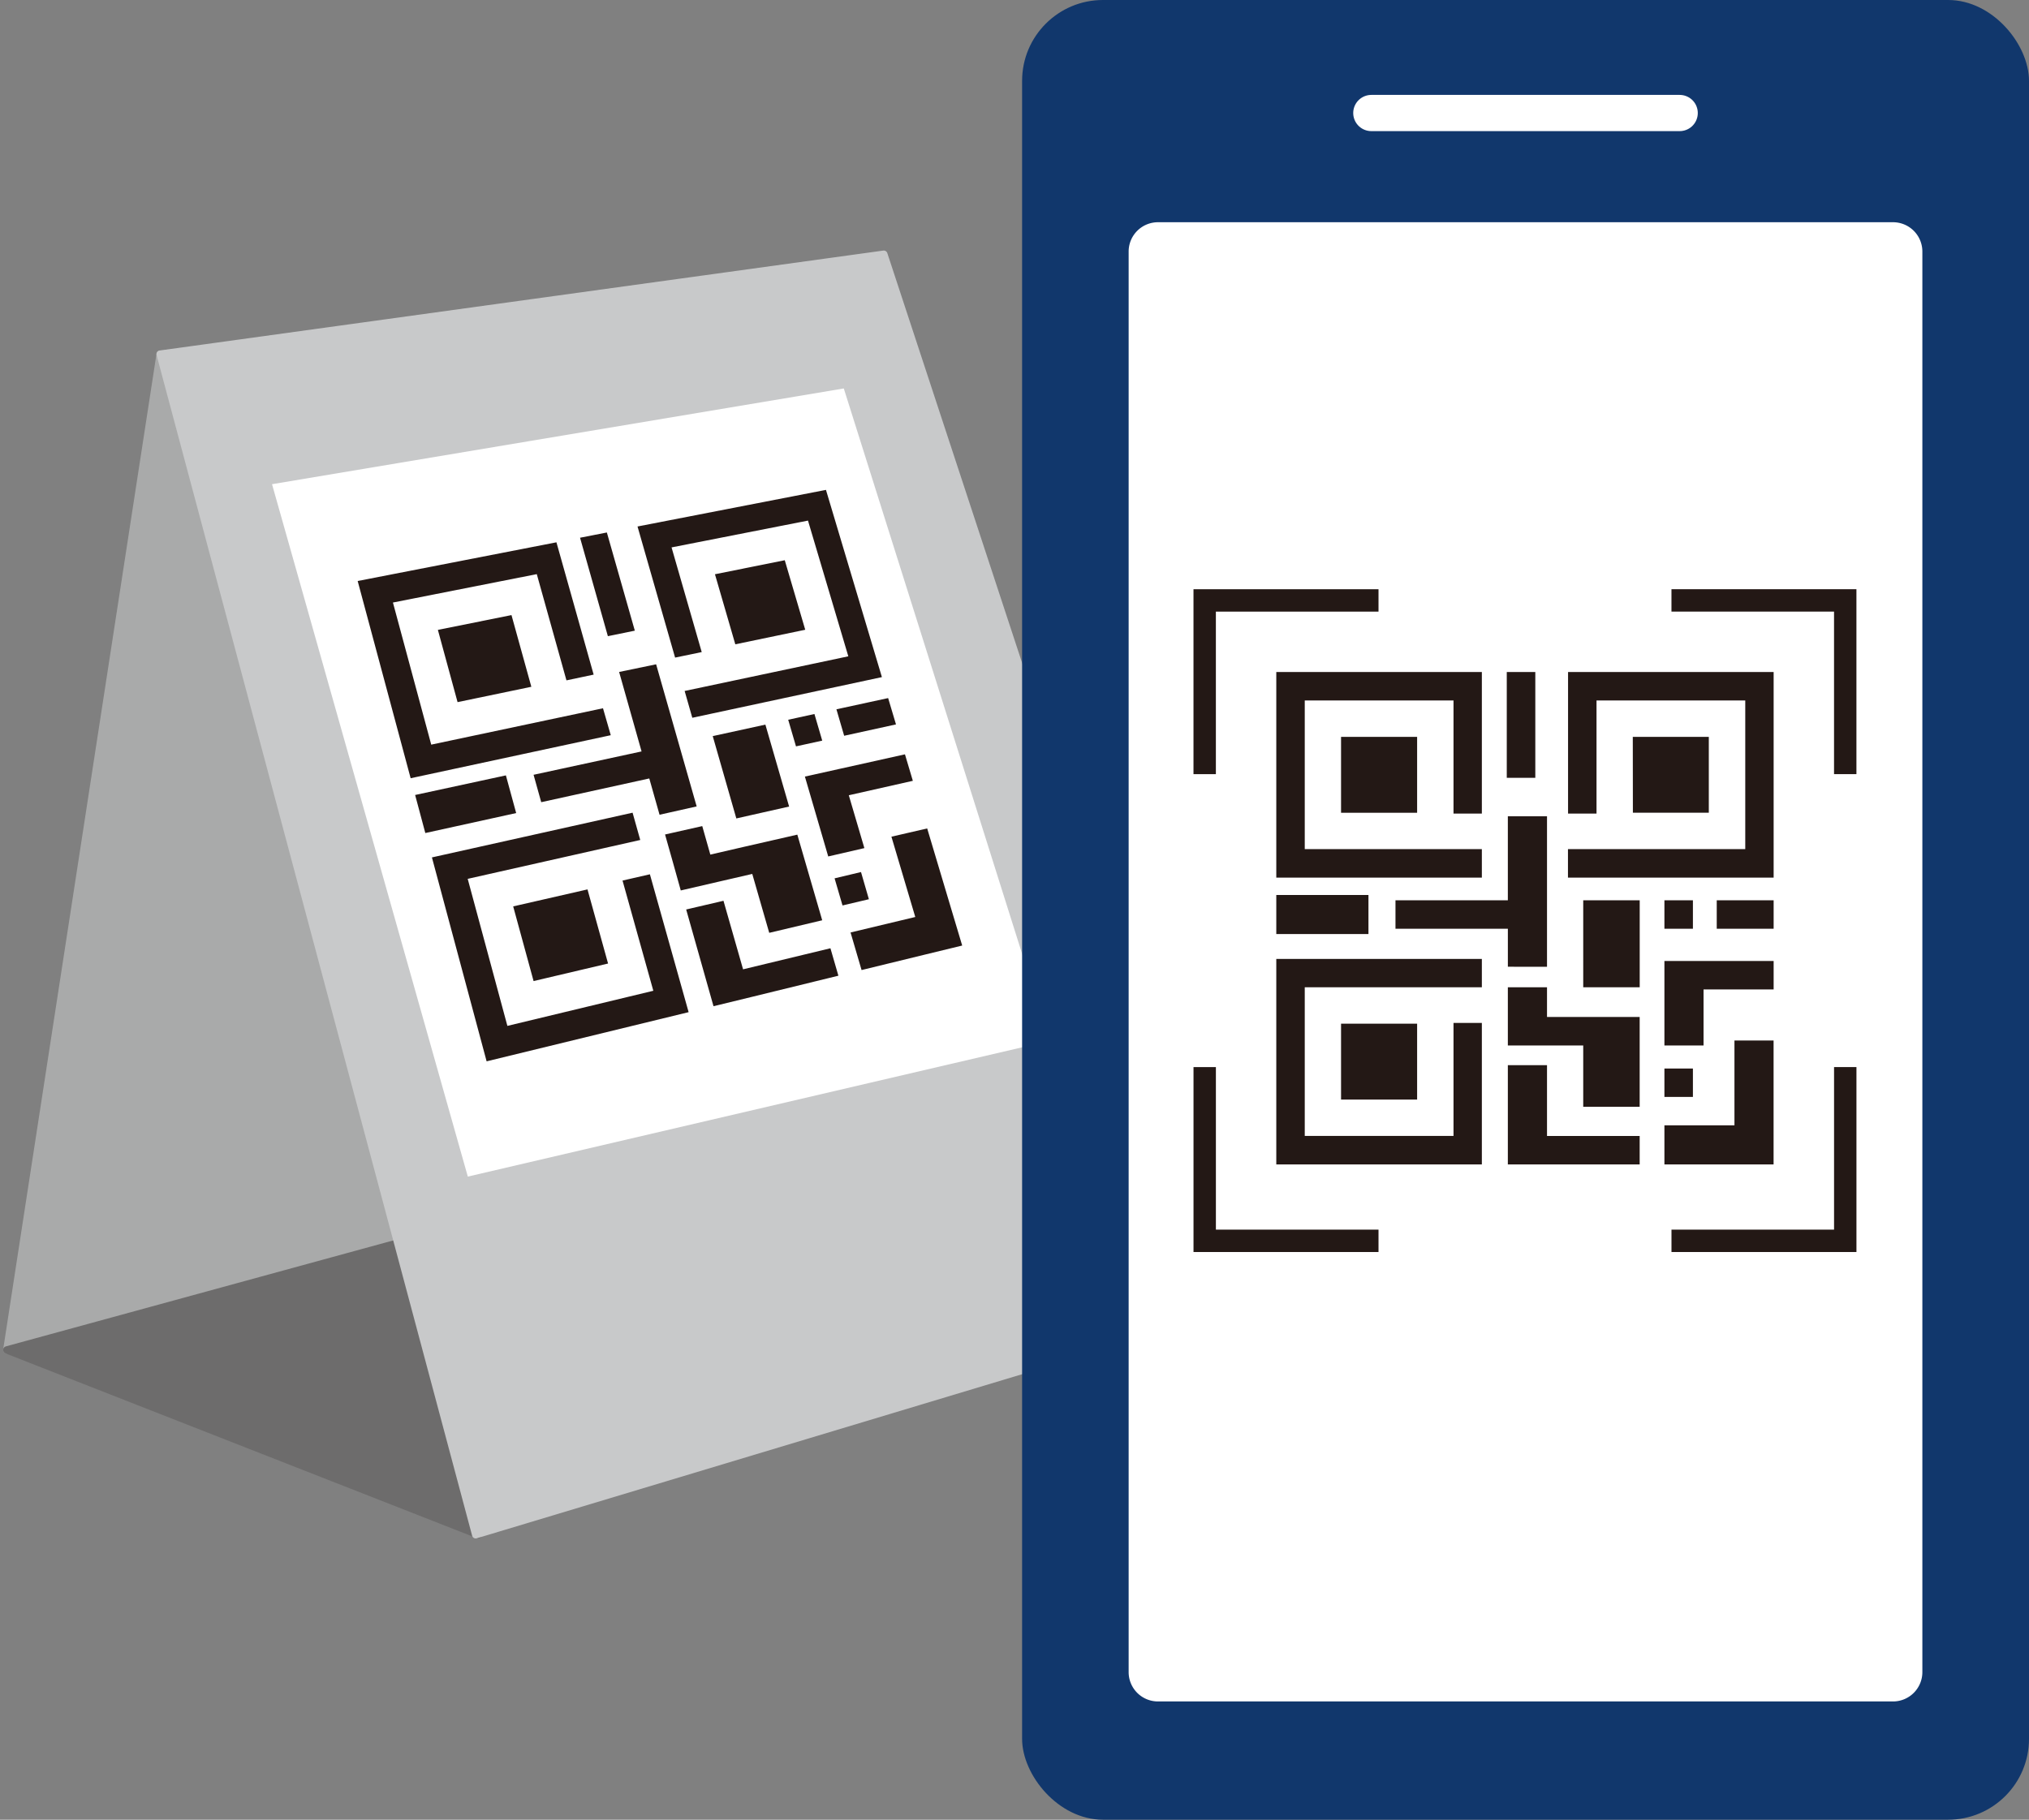 <svg id="グループ_16631" data-name="グループ 16631" xmlns="http://www.w3.org/2000/svg" xmlns:xlink="http://www.w3.org/1999/xlink" width="105.94" height="95.034" viewBox="0 0 105.94 95.034">
  <rect x="0" y="0" width="105.94" height="95.034" fill="#808080" stroke="none"/>
  <defs>
    <clipPath id="clip-path">
      <rect id="長方形_497" data-name="長方形 497" width="105.94" height="95.034" fill="none"/>
    </clipPath>
  </defs>
  <path id="パス_28730" data-name="パス 28730" d="M.193,62.009,24.81,55.274,8.2,10.008Z" transform="translate(0.163 8.493)" fill="#a9aaaa"/>
  <g id="グループ_2632" data-name="グループ 2632" transform="translate(0 0)">
    <g id="グループ_2631" data-name="グループ 2631" clip-path="url(#clip-path)">
      <path id="パス_28731" data-name="パス 28731" d="M8.2,10.008l-8.007,52,24.617-6.735Z" transform="translate(0.163 8.493)" fill="none" stroke="#a9aaaa" stroke-linecap="round" stroke-linejoin="round" stroke-width="0.385"/>
    </g>
  </g>
  <path id="パス_28732" data-name="パス 28732" d="M.193,41.228,24.81,50.88V34.494Z" transform="translate(0.163 29.273)" fill="#6d6c6c"/>
  <g id="グループ_2634" data-name="グループ 2634" transform="translate(0 0)">
    <g id="グループ_2633" data-name="グループ 2633" clip-path="url(#clip-path)">
      <path id="パス_28733" data-name="パス 28733" d="M24.809,50.88.192,41.228l24.617-6.735Z" transform="translate(0.163 29.273)" fill="none" stroke="#6d6c6c" stroke-linecap="round" stroke-linejoin="round" stroke-width="0.385"/>
    </g>
  </g>
  <path id="パス_28734" data-name="パス 28734" d="M21,74.058,60.4,62.2,42.308,7.182,4.523,12.4Z" transform="translate(3.838 6.095)" fill="none" stroke="#c8c9ca" stroke-linecap="round" stroke-linejoin="round" stroke-width="0.385"/>
  <path id="パス_28735" data-name="パス 28735" d="M21,74.058,60.4,62.2,42.308,7.182,4.523,12.4Z" transform="translate(3.838 6.095)" fill="#c8c9ca"/>
  <path id="パス_28736" data-name="パス 28736" d="M37.537,10.974,48.281,45.048,17.906,52.134,7.683,15.974Z" transform="translate(6.52 9.313)" fill="#fff"/>
  <path id="パス_28737" data-name="パス 28737" d="M23.315,26.653,12.866,28.9,10.1,18.6l10.378-2.021,1.943,6.91-1.42.3-1.549-5.548-7.511,1.483,2,7.422,8.968-1.9Zm-4.147-2.529L18.131,20.38l-3.843.773,1.028,3.773Zm5.544-8.371L26.674,22.6l1.39-.288-1.575-5.467,7.123-1.4,2.106,7.088-8.546,1.81.4,1.4,9.9-2.124-2.921-9.778Zm4.043,2.494,1.063,3.659,3.651-.76L32.4,17.515ZM16.833,43.685,27.38,41.117l-2.022-7.2-1.429.327L25.537,40l-7.62,1.834-2.072-7.679,9.009-2.03-.4-1.425L13.977,33.035Zm6.341-5.108L22.1,34.706l-3.88.887,1.065,3.9Zm-.063-22.511-1.4.274,1.453,5.141,1.407-.288ZM17.839,28.751,13.1,29.775l.532,1.987,4.744-1.043ZM27.8,30.372,25.683,22.95l-1.932.4L24.923,27.5,19.284,28.72l.4,1.431,5.642-1.239.536,1.895Zm11.414,5.775-3.379.808.575,1.963,3.381-.825,1.873-.455L41.084,35.7l-1.248-4.178-1.867.431ZM29.2,35.3l-1.948.455,1.017,3.6.41,1.451,1.954-.475L35.2,39.213l-.416-1.433-4.561,1.1Zm.671-4.3,2.756-.621L31.388,26.1l-2.749.6Zm4.078-5.454-1.37.3.407,1.39,1.37-.3Zm1.052,8.582.414,1.416,1.377-.325L36.381,33.8Zm.5-7.446,2.706-.593-.41-1.375-2.7.586Zm-2.05,2.132h0l1.218,4.171,1.887-.436-.813-2.76,3.344-.754-.412-1.383-3.342.743Zm-4.938,4.074L28.092,31.4l-1.943.438.421,1.49.4,1.433,1.947-.451,1.786-.412.886,3.076,2.766-.656-.889-3.06-.41-1.412-2.758.63Z" transform="translate(8.575 11.743)" fill="#231815"/>
  <g id="グループ_2636" data-name="グループ 2636" transform="translate(0 0)">
    <g id="グループ_2635" data-name="グループ 2635" clip-path="url(#clip-path)">
      <rect id="長方形_499" data-name="長方形 499" width="52.573" height="95.034" rx="4.222" transform="translate(53.367 0)" fill="#11376c"/>
      <path id="長方形_500" data-name="長方形 500" d="M1.531,0h38.38a1.531,1.531,0,0,1,1.531,1.531V75.72a1.532,1.532,0,0,1-1.532,1.532H1.531A1.531,1.531,0,0,1,0,75.721V1.531A1.531,1.531,0,0,1,1.531,0Z" transform="translate(58.93 11.606)" fill="#fff"/>
      <line id="線_123" data-name="線 123" x2="16.1" transform="translate(71.601 5.902)" fill="none" stroke="#fff" stroke-linecap="round" stroke-linejoin="round" stroke-width="1.891"/>
      <path id="パス_28738" data-name="パス 28738" d="M46.78,29.722H36.047V18.985H46.78v7.391H45.3V20.469H37.533v7.763H46.78ZM43.4,22.372H39.428v3.962H43.4Zm7.881-3.387v7.391h1.486V20.469h7.766v7.763H51.276v1.49H62.015V18.985Zm3.385,7.348H58.63V22.372H54.661ZM36.047,44.7H46.78V37.311H45.3v5.9H37.533V35.449H46.78V33.967H36.047ZM43.4,37.35H39.428v3.964H43.4Zm6.171-18.365h-1.49v5.526h1.49ZM40.859,30.628H36.047v2.039h4.812Zm9.323,3.749V26.518H48.137v4.387H42.27v1.486h5.868v1.985Zm9.787,8.282H56.312V44.7h5.7V38.228H59.969Zm-9.787-3.143H48.137V44.7H55.02V43.215H50.182Zm1.891-4.067h2.949V30.905H52.073ZM57.8,30.905H56.312v1.486H57.8ZM56.312,41.176H57.8V39.692H56.312Zm2.732-8.785h2.971V30.905H59.044Zm-2.732,1.682h0v4.415h2.043V35.56h3.66V34.074h-5.7ZM50.182,37V35.449H48.137v3.039h3.936v3.2H55.02V37H50.182Z" transform="translate(30.592 16.112)" fill="#231815"/>
      <path id="パス_28739" data-name="パス 28739" d="M43.1,16.962H34.024v9.073" transform="translate(28.876 14.395)" fill="none" stroke="#231815" stroke-miterlimit="10" stroke-width="1.169"/>
      <path id="パス_28740" data-name="パス 28740" d="M47.208,39.219h9.073V30.145" transform="translate(40.065 25.583)" fill="none" stroke="#231815" stroke-miterlimit="10" stroke-width="1.169"/>
      <path id="パス_28741" data-name="パス 28741" d="M34.025,30.146v9.073H43.1" transform="translate(28.876 25.583)" fill="none" stroke="#231815" stroke-miterlimit="10" stroke-width="1.169"/>
      <path id="パス_28742" data-name="パス 28742" d="M56.281,26.035V16.962H47.208" transform="translate(40.064 14.394)" fill="none" stroke="#231815" stroke-miterlimit="10" stroke-width="1.169"/>
    </g>
  </g>
</svg>
